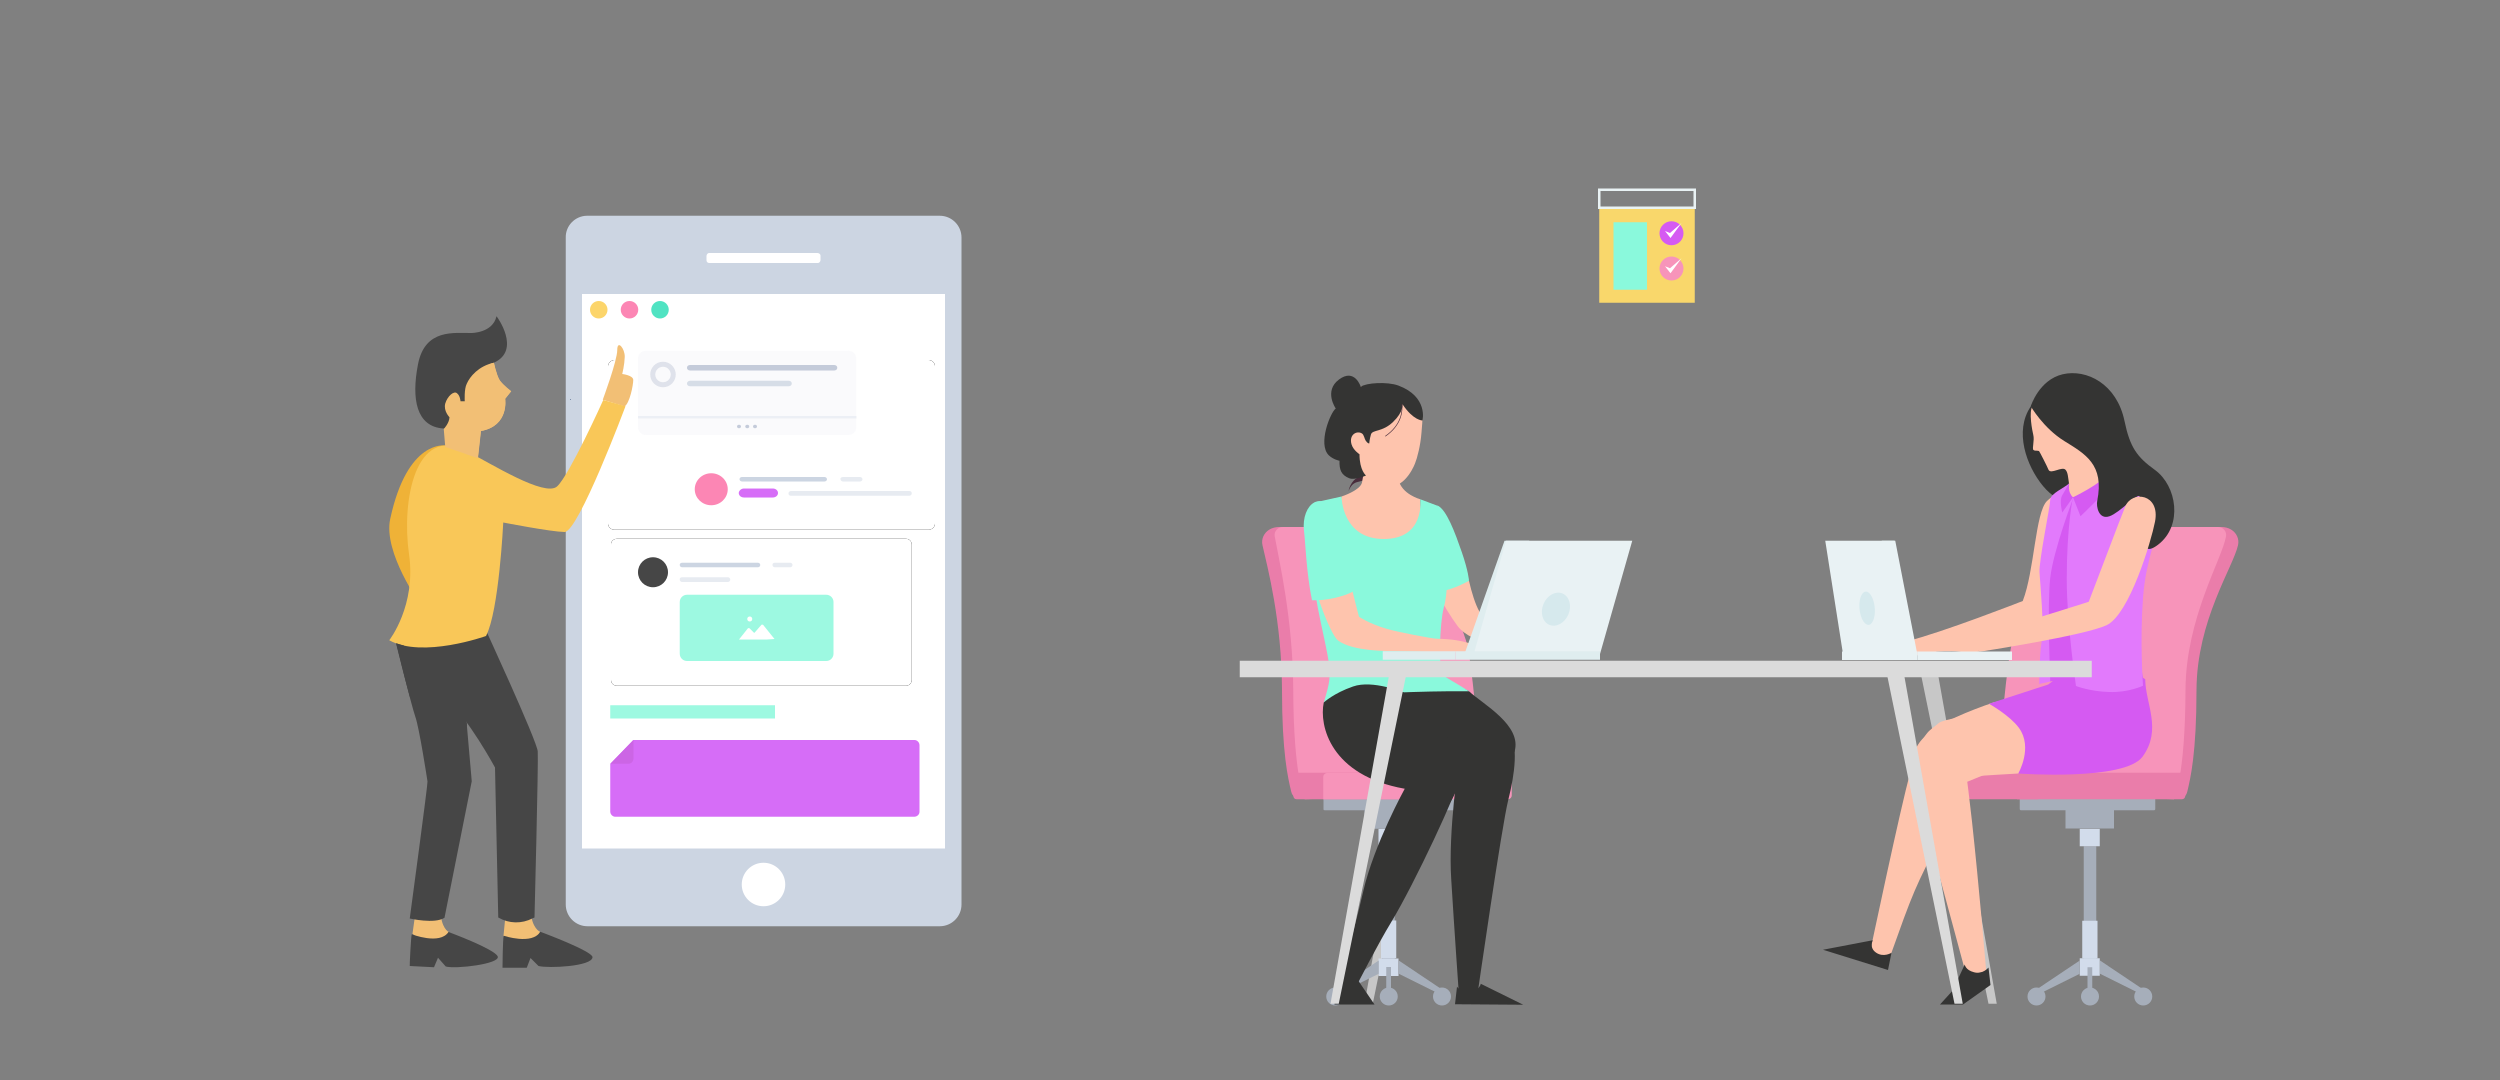 <?xml version="1.0" encoding="utf-8"?>
<!-- Generator: Adobe Illustrator 21.0.0, SVG Export Plug-In . SVG Version: 6.00 Build 0)  -->
<svg version="1.1" id="Layer_1" xmlns="http://www.w3.org/2000/svg" xmlns:xlink="http://www.w3.org/1999/xlink" x="0px" y="0px"
	 width="1000px" height="432px" viewBox="0 0 1000 432" style="enable-background:new 0 0 1000 432;" xml:space="preserve">
<rect x="0" y="0" width="1000" height="432" fill="#808080" stroke="none"/>
<style type="text/css">
	.st0{fill:#364469;}
	.st1{fill:#F9D76B;}
	.st2{fill:#8AF9DC;}
	.st3{fill:none;stroke:#E9F2F4;stroke-miterlimit:10;}
	.st4{fill:#D55AF2;}
	.st5{fill:#FFFFFF;}
	.st6{fill:#F794BA;}
	.st7{fill:#C7C7C7;}
	.st8{fill:#482C3B;}
	.st9{fill:#A6AEBA;}
	.st10{fill:#D2DCEB;}
	.st11{fill:#EA7DAA;}
	.st12{fill:#FEC4AD;}
	.st13{fill:#343433;}
	.st14{fill:#DFEDEF;}
	.st15{fill:#E9F2F4;}
	.st16{fill:#D6E9ED;}
	.st17{fill:none;stroke:#482C3B;stroke-width:0.25;stroke-miterlimit:10;}
	.st18{fill:#E27AFC;}
	.st19{fill:#DBDBDB;}
	.st20{fill:none;stroke:#8FC4E6;stroke-linecap:round;stroke-linejoin:round;stroke-miterlimit:10;}
	.st21{fill:#CCD5E2;}
	.st22{fill:#D66DF7;}
	.st23{fill:#CC65E5;}
	.st24{fill:#FCD56B;}
	.st25{fill:#FC86B4;}
	.st26{fill:#50E3C2;}
	.st27{fill:#9DF9E1;}
	.st28{fill:#1B3760;}
	.st29{fill:#E7EBF1;}
	.st30{fill:#464646;}
	.st31{opacity:0.8;fill:#F8F9FB;enable-background:new    ;}
	.st32{fill:#C4CBDA;}
	.st33{fill:#D6DDE7;}
	.st34{opacity:0.5;fill:none;stroke:#C4CBDA;stroke-width:2;enable-background:new    ;}
	.st35{opacity:0.3;fill:#CCD5E2;enable-background:new    ;}
	.st36{fill:#F2BF75;}
	.st37{fill:#EFB237;}
	.st38{fill:#F9C758;}
</style>
<g>
	<path class="st0" d="M1705.2,152.4l-8.4,19.6l2.2,0.9l8.4-19.6c0.1-0.2,0-0.5-0.2-0.6c-0.5-0.2-0.9-0.4-1.4-0.6
		C1705.5,152.1,1705.3,152.2,1705.2,152.4z"/>
	<path class="st0" d="M1705.2,157.2l-1.4-0.6l2.4-5.5c0.2-0.4,0.6-0.6,1-0.4l0,0c0.4,0.2,0.6,0.6,0.4,1L1705.2,157.2z"/>
</g>
<g>
	<rect x="639.7" y="83.2" class="st1" width="38.2" height="37.9"/>
	<rect x="645.4" y="88.9" class="st2" width="13.4" height="27"/>
	<rect x="639.7" y="75.9" class="st3" width="38.2" height="7.2"/>
	<g>
		<circle class="st4" cx="668.6" cy="93.3" r="4.8"/>
	</g>
	<g>
		<polygon class="st5" points="668.2,95.2 666,92.4 668,93.2 672.6,89.2 		"/>
	</g>
	<g>
		<circle class="st6" cx="668.6" cy="107.4" r="4.8"/>
	</g>
	<g>
		<polygon class="st5" points="668.2,109.3 666,106.5 668,107.3 672.6,103.3 		"/>
	</g>
</g>
<g>
	<polygon class="st7" points="545.8,401.5 549.1,401.5 575.9,270.8 569.1,270.8 	"/>
	<polygon class="st7" points="798.7,401.5 795.4,401.5 768.6,270.8 775.4,270.8 	"/>
	<path class="st8" d="M541.5,192.2c-1.1,1.2-1.8,2.7-2.1,4.2c0.5-1.1,1.1-2.3,2.2-3c1.3-0.9,3.1-0.7,4.5-1.6
		c1.3-0.8,1.9-2.3,2.5-3.6c-1.1,0.8-2.1,1.7-3.5,2C543.7,190.6,542.5,191.1,541.5,192.2z"/>
	<g>
		<g>
			<rect x="552.9" y="338.5" class="st9" width="5" height="48.4"/>
			<rect x="551.4" y="331.5" class="st10" width="8" height="7"/>
			<rect x="552.4" y="368.2" class="st10" width="6.1" height="15.1"/>
			<rect x="551.4" y="383.4" class="st10" width="8" height="7"/>
			<rect x="545.8" y="318.2" class="st9" width="19.4" height="13.3"/>
			<path class="st9" d="M529.9,324.1h53.2c0.3,0,0.5-0.2,0.5-0.5v-8.9c0-0.3-0.2-0.5-0.5-0.5h-53.2c-0.3,0-0.5,0.2-0.5,0.5v8.9
				C529.3,323.9,529.6,324.1,529.9,324.1z"/>
			<polygon class="st9" points="536.1,397.1 551.5,389.5 551.5,384.2 534.1,395.8 			"/>
			<circle class="st9" cx="534.1" cy="398.6" r="3.6"/>
			<circle class="st9" cx="555.5" cy="398.6" r="3.6"/>
			<polygon class="st9" points="574.8,397.1 559.5,389.5 559.5,384.2 576.8,395.8 			"/>
			<circle class="st9" cx="576.8" cy="398.6" r="3.6"/>
			<rect x="554.5" y="386.8" class="st9" width="1.9" height="11.7"/>
		</g>
	</g>
	<path class="st11" d="M520.3,319.6c-1.8,0.1-3.4-1.1-3.8-2.9c-1.3-5.4-3.7-15.5-3.7-40.7c-0.1-27.8-5.8-49-7.8-57.9
		c-0.6-2.5,0.6-5,2.8-6.3l0,0c1.2-0.7,2.5-1,3.9-1H560c0,0,19.9,35.5,22.5,47.7s6.2,58.9,6.2,58.9L520.3,319.6z"/>
	<path class="st6" d="M521.9,319.7c0,0-4.5-8.9-4.6-43.7c-0.1-28.7-5.8-52.3-7.4-61.4c-0.4-2,1.2-3.8,3.2-3.8h51.4
		c0,0,19.9,35.5,22.5,47.7s6.2,58.9,6.2,58.9L521.9,319.7z"/>
	<path class="st11" d="M518.6,319.7h50.2v-10.6h-51.4v9.3C517.3,319.1,517.9,319.7,518.6,319.7z"/>
	<path class="st6" d="M529.3,319.7h73.8c0.9,0,1.6-0.7,1.6-1.6v-7.3c0-0.9-0.7-1.6-1.6-1.6h-72.2c-0.9,0-1.6,0.7-1.6,1.6V319.7
		L529.3,319.7z"/>
	<path class="st12" d="M536.6,198.6c0,0,7.5-2.4,8.2-5.6c0.6-2.6,1.6-10.9,1.6-10.9h13c0,0-0.5,7.3,0,9.7c1.2,5.9,8.7,7.9,8.7,7.9
		l1.1,18.5L550,234.3l-18.6-18.7L536.6,198.6z"/>
	<path id="XMLID_98_" class="st12" d="M566.4,162c3.3,4.4,2.6,5,2.2,11c-0.4,5.2-1.7,10.2-2.6,12.4c-0.9,2.3-5.5,12.1-13.8,8.5
		c-4.6-2-9.8-6.9-11.3-10.2c-1.1-2.5-1.7-6.9-1.8-11c-0.1-4-0.1-9.2,0-12.2C539.7,150,560.4,154,566.4,162z"/>
	<path class="st13" d="M587.9,286.4c7.1-1.5,11.1,0.7,15.4,5.9c4.3,5.1,2.6,17.5,0,27.7s-12.4,78.4-12.4,78.4h-7.3
		c0,0-1.9-26.9-3.1-46.5c-1.3-19.6,3.1-47.7,3.1-47.7l-27.7-17.8C555.9,286.4,581.5,287.8,587.9,286.4z"/>
	<path class="st13" d="M587.6,276.5c5.4,5.1,21.4,13.6,18.2,24.2l-21.4,9.1c0,0-21.8-7.9-28.5-23.4s-6.7-15.5-6.7-15.5l14.4-5.7
		L587.6,276.5z"/>
	<path class="st13" d="M571.9,290.1c3.9,2.8,14.6,7.5,12.5,19.7c-1.1,6.2-18.5,43.5-28,59.2c-4.9,8-13.5,24.7-13.5,24.7l-8.1,1.9
		c0,0,6.2-20.3,10.5-39.1c4.3-18.8,16.7-41.2,16.7-41.2s-9.2-6.2-16-9.2s-10.5-4.2-0.3-14C555.9,282.4,564.3,284.6,571.9,290.1z"/>
	<path class="st12" d="M587.6,232.4c1.1,4.7,2.5,9.3,4.2,12.3s36.9,15.9,36.9,15.9h-20.5c0,0-19.5-2.6-25.1-10.1
		c-5.6-7.5-10.7-18.1-10.7-18.1L587.6,232.4L587.6,232.4z"/>
	<path class="st2" d="M575,202.2c3.6,1.6,7,10.8,9.7,18.6s2.9,11.5,2.9,11.5s-9.4,5.4-14.4,4c0,0-4.7-17-1.5-25.6
		C575,202.2,575,202.2,575,202.2z"/>
	<path class="st2" d="M556.9,277.1c10.2-0.4,20.5-0.7,30.7-0.6c-5-3.2-9.4-5.5-10.3-6.4c-2.1-2.1-1.4-21.1,0.2-27s1.5-12.7,0.3-15.8
		c-1.1-3-2.8-25-2.8-25l-6.9-2.6c0,0,2.1,15.9-14.6,15.9c-16.8,0-16.9-17-16.9-17l-10.7,2.4c0,0-0.8,20.7-0.4,30.2
		c0.4,9.5,4.9,25.7,6.1,34.3c1,6.6-0.8,10.7-2.1,15.6C538,277.6,547.4,276.8,556.9,277.1z"/>
	<path class="st13" d="M543.4,392.4c-2.3-0.5-3.1,0.5-5.2,1.8c-2.1,1.4-4.4,1.4-4.4,1.4v6.2h16L543.4,392.4z"/>
	<path class="st13" d="M592.3,393.5c0,0-0.2,2.2-3.7,3.1c-3.5,1-5.8-1.9-5.8-1.9l-0.8,7l27.3,0.2L592.3,393.5z"/>
	<path class="st12" d="M592.8,258.9c-3.1-0.4-6-3.2-17.9-3.4c-2.1,0-16.2-2.8-20-3.9c-7.5-2.2-11.3-4.9-11.3-4.9s-4.4-16.2-6-26.5
		c-4.8-0.5-9.6-1.1-14.4-2c-0.2,12.8,8.9,35.7,12,38c5.9,4.4,19.8,4.2,23.1,4.3c7.7,0.1,40.6,1,40.6,1S601.3,260,592.8,258.9z"/>
	<path class="st2" d="M541.4,236.5c0,0-4.4-25.7-5.6-28.4c-6.5-14-15.5-6.5-14.2,4.3c0.6,4.6,0.9,16.5,3.2,27.7
		C530,240.4,537.8,238.6,541.4,236.5z"/>
	<polygon class="st14" points="585.8,261.6 598.7,261.6 611.7,216.3 601.8,216.3 	"/>
	<polygon class="st15" points="589.5,261.6 640,261.6 652.9,216.3 602.4,216.3 	"/>
	<rect x="582.1" y="260.5" class="st14" width="57.9" height="3.4"/>
	<rect x="553.1" y="260.5" class="st14" width="29" height="3.4"/>
	
		<ellipse transform="matrix(0.389 -0.921 0.921 0.389 156.262 722.072)" class="st16" cx="622.2" cy="243.3" rx="6.8" ry="5.4"/>
	<path class="st13" d="M529.5,281c-1.9,9.2,2.6,29.2,32.4,34.5l17,6.9c0,0,6.8-7.6,4.6-18.1c-2.1-10.5-14.1-14.5-22-27.3
		c0,0-12.4-5.2-20.3-2.4C533.4,277.3,529.5,281,529.5,281z"/>
	<path class="st13" d="M569,168.2c0,0-3.6,0.1-8-6.5c0,0,0.5,3-3.8,7.1s-8.1,3-8.8,4.9c-0.6,2-0.7,3.7-0.7,3.7s-0.7,0-1.4-1.1
		c-0.5-0.7-0.7-2.4-1.5-2.9c-2-1.3-5.3,0.4-4.2,4.3c0.7,2.4,3.2,4,3.2,4c0,6.5,2.6,8.5,2.6,8.5s-4.4,2-6.7,1.1c-3.2-1.3-4-3.3-3.9-7
		c0,0-2.4-0.4-4.3-2.2c-4.5-4.5,0.7-17.2,2.8-18.7c0,0-4.9-7,1.3-11.6c6.3-4.7,8.7,2.9,8.7,2.9c2.1-1.6,10.6-2.1,15-0.5
		C571.4,158.7,569,168.2,569,168.2z"/>
	<path class="st17" d="M560.7,161.7c0.4,2.5,0,8.3-6.6,12.8"/>
	<g>
		<g>
			<rect x="833.5" y="338.5" class="st9" width="5" height="48.4"/>
			<rect x="831.9" y="331.5" class="st10" width="8" height="7"/>
			<rect x="832.9" y="368.3" class="st10" width="6.1" height="15.1"/>
			<rect x="831.9" y="383.3" class="st10" width="8" height="7"/>
			<rect x="826.2" y="318.1" class="st9" width="19.4" height="13.3"/>
			<path class="st9" d="M861.6,324.1h-53.2c-0.3,0-0.5-0.2-0.5-0.5v-8.9c0-0.3,0.2-0.5,0.5-0.5h53.2c0.3,0,0.5,0.2,0.5,0.5v8.9
				C862.1,323.9,861.9,324.1,861.6,324.1z"/>
			<polygon class="st9" points="855.3,397.1 840,389.5 840,384.2 857.3,395.8 			"/>
			<circle class="st9" cx="857.3" cy="398.6" r="3.6"/>
			<circle class="st9" cx="836" cy="398.6" r="3.6"/>
			<polygon class="st9" points="816.6,397.1 831.9,389.5 831.9,384.2 814.6,395.8 			"/>
			<circle class="st9" cx="814.6" cy="398.6" r="3.6"/>
			<rect x="835" y="386.9" class="st9" width="1.9" height="11.7"/>
		</g>
	</g>
	<path class="st11" d="M871.1,319.6c1.8,0.1,3.4-1.1,3.8-2.9c1.3-5.4,3.7-15.5,3.7-40.7c0.1-27.8,14.6-49,16.6-57.9
		c0.6-2.5-0.6-5-2.8-6.3l0,0c-1.2-0.7-2.5-1-3.9-1h-57.1c0,0-19.9,35.5-22.5,47.7s-6.2,58.9-6.2,58.9L871.1,319.6z"/>
	<path class="st6" d="M869.6,319.7c0,0,4.5-8.9,4.6-43.7c0.1-28.7,14.6-52.3,16.2-61.4c0.4-2-1.2-3.8-3.2-3.8H827
		c0,0-19.9,35.5-22.5,47.7s-6.2,58.9-6.2,58.9L869.6,319.7z"/>
	<g>
		<path class="st11" d="M872.8,319.7h-66v-10.6h67.3v9.3C874.1,319.1,873.5,319.7,872.8,319.7z"/>
		<path class="st11" d="M815.2,319.7h-26.9c-0.9,0-1.6-0.7-1.6-1.6v-7.3c0-0.9,0.7-1.6,1.6-1.6h25.3c0.9,0,1.6,0.7,1.6,1.6
			L815.2,319.7L815.2,319.7z"/>
	</g>
	<path class="st12" d="M818.8,200.4c-4.7,4.6-5,27.9-9.7,40c0,0-32.1,12.6-46.7,16.2l5.1,5.4c0,0,43.5-10.5,49-14.1
		c8.4-5.6,13.3-28.3,14.1-39.7C831.4,196.8,823.6,195.5,818.8,200.4z"/>
	<path class="st12" d="M765.9,257.5l-3.6-0.8c0,0-7.3-0.7-9.7-1c-2.4-0.3-5.2,2.4-8.4,3.4s-6.3,3-6.3,3h2.6l5.2,0.9l4.7-0.9
		c0,0,5.6-0.5,8.9,0s8.1,0,8.1,0L765.9,257.5z"/>
	<path class="st12" d="M797.7,280.9c-10,3.3-22.2,8.6-25.8,11.9s-10.6,8.1-4.9,26.3c3.6,11.7,19.5,70.9,19.5,70.9l8-1.4
		c0,0-2.9-34.3-5.7-60c-1.4-12.4-1.9-15.9-1.9-15.9l10.8-4.4c13.7-5.6,9-29.1,9-29.1L797.7,280.9z"/>
	<path class="st12" d="M775.4,289.3c-3.6,3.3-6.1,2.2-11.5,20.6c-3.4,11.7-15.9,71-15.9,71l7.5,3.2c10.1-28.3,10.1-28.3,21.9-51.3
		c5.7-11.1,8.1-22.1,8.1-22.1l21.8-1.3c13.7-5.6,9-25.5,9-25.5S778.9,286,775.4,289.3z"/>
	<path class="st4" d="M858.1,271.7c0,9.6,6.9,20.1-1.1,31c-7.3,9.8-49.7,6.7-49.7,6.7s6-10.4,0.3-18.2c-3.6-5-12-9.7-12-9.7
		l23.7-7.7l19.1-14.8L858.1,271.7z"/>
	<path class="st13" d="M834.3,198.3c-1.3,4.4-10.4,4.3-17.1-3.9c-6.7-8.1-11.6-22-4.9-31.8c6.7-9.8,15.7,9.2,18.7,19.3
		S834.3,198.3,834.3,198.3z"/>
	<path class="st12" d="M813.1,162.4c-1.8,2.1-0.1,10.3,0.2,11.5c0.6,2.3-0.6,5.6,0.1,6.1c0.7,0.5,1,0.1,2.2,0.4
		c0.1,0,3.3,6.2,3.8,7.5c0.9,2,5.4-1.5,6.8,0c1,1.1,1,3,1.4,5.5l-2.7,10.8l21.9-4.2c0,0-6.4-9.5-8-13.9s0.4-9.1-0.1-14.9
		c-0.5-5.8-3.2-13.3-11.4-14.1C820.1,156.4,815.3,159.8,813.1,162.4z"/>
	<path class="st4" d="M820,272.6c0,0,5.6-1.2,14.6,0c9.1,1.2,22.6-1.3,22.6-1.3s-5.5-28.5-5.2-41.4s1.4-26.9,1.4-26.9l-24.2-4.1
		c0,0-5.9,2.1-9.2,11.6C816.7,220,817.2,260.8,820,272.6z"/>
	<path class="st18" d="M827.7,193.3c-1.8,1.8-7.6,4.1-7.6,6.6s-4.6,24.5-4.3,29.1s1.9,22,0.9,27.4s-1,17.2-1,17.2l4.4-1
		c0,0-1.3-30.3,0-41.5s9.2-31.9,9.2-31.9l-3-1L827.7,193.3z"/>
	<path class="st18" d="M836.5,199.2l-7.3-0.3c0,0-2.5,11.2-2.5,32.8c0,18.2,3.7,42.7,3.7,42.7s5.6,2.2,13.3,2.4
		c7.6,0.3,13.5-2.5,13.5-2.5s-1.3-17.8,0-35.1s5.9-21.3,5-32.6c-1.5-18.8-18.5-12.2-18.5-12.2L836.5,199.2z"/>
	<path class="st4" d="M829.2,198.9c0,0,11.7-5.6,13.5-9.2c0,0,1.3,3.1,1,4.6s-11.5,12.2-11.5,12.2L829.2,198.9z"/>
	<path class="st13" d="M838.9,200.3c2.9-14.5-4.8-18.7-13.2-23.9s-13.4-13.9-13.4-13.9s3.3-10.6,12.8-12.8s21.6,3.8,24.7,18.7
		c2.2,10.6,5,14.4,12.2,19.6c8.7,6.3,11.3,22.2,1.2,29.9c-9.4,7.1-4-9.8-7.4-19.3c-0.6-1.6-7.9,6.5-12,7.9
		C839.5,208,838.4,202.6,838.9,200.3z"/>
	<path class="st4" d="M827.7,193.3c0,0-0.8,3.6,1.5,5.6l-4.3,6.1c0,0-1.3-4.8,0-6.9C826.1,196.1,827.7,193.3,827.7,193.3z"/>
	<path class="st13" d="M785.9,385.8c0,0,0.2,2.2,3.7,3.1c3.5,1,5.8-1.9,5.8-1.9l0.8,7l-11,7.8H776l5-5.5L785.9,385.8z"/>
	<path class="st13" d="M749.1,376.1c0,0-1.6,3,1.4,5s6.1,0,6.1,0l-1.4,6.9l-26-8.1L749.1,376.1z"/>
	<g>
		<path class="st12" d="M850.1,202.6c-2.5,6.1-9.9,26-14.6,38.1c0,0-34.2,11-48.8,14.6l5.1,5.4c0,0,41.7-6.4,50.8-10.6
			c9.2-4.3,17.9-33.7,19.4-41.4C864.2,197.5,852.8,196,850.1,202.6z"/>
		<path class="st12" d="M790.2,256.1l-3.6-0.8c0,0-7.3-0.7-9.7-1s-5.2,2.4-8.4,3.4s-6.3,3-6.3,3h2.6l5.2,0.9l4.7-0.9
			c0,0,5.6-0.5,8.9,0c3.2,0.5,8.1,0,8.1,0L790.2,256.1z"/>
	</g>
	<polygon class="st15" points="766.9,261.6 759.8,261.6 752.7,216.3 758.1,216.3 	"/>
	<polygon class="st15" points="764.8,261.6 737.2,261.6 730.1,216.3 757.8,216.3 	"/>
	<rect x="736.8" y="260.6" class="st15" width="30.1" height="3.4"/>
	<rect x="766.9" y="260.6" class="st15" width="37.9" height="3.4"/>
	<path class="st16" d="M749.6,241.2c0.8,3.5,0.2,7.2-1.3,8.4s-3.4-0.7-4.2-4.2s-0.2-7.2,1.3-8.4C747,235.8,748.8,237.7,749.6,241.2z
		"/>
	<rect x="495.9" y="264.3" class="st19" width="340.8" height="6.6"/>
	<g>
		<polygon class="st19" points="532.2,401.5 535.5,401.5 562.3,270.8 555.5,270.8 		"/>
		<polygon class="st19" points="785.1,401.5 781.8,401.5 755,270.8 761.8,270.8 		"/>
	</g>
</g>
<g>
	<line id="Line_4" class="st20" x1="353.2" y1="111.1" x2="353.2" y2="135.8"/>
	<line id="Line_5" class="st20" x1="353.2" y1="101.9" x2="353.2" y2="105.2"/>
	<path id="Path_48" class="st21" d="M235,86.3h140.9c4.8,0,8.7,3.9,8.7,8.7v266.8c0,4.8-3.9,8.7-8.7,8.7H235c-4.8,0-8.7-3.9-8.7-8.7
		V95c-0.1-4.7,3.7-8.6,8.4-8.7C234.8,86.3,234.9,86.3,235,86.3z"/>
	<rect id="Rectangle_26" x="232.8" y="117.6" class="st5" width="145.2" height="221.8"/>
	<path id="Path_49" class="st5" d="M282.6,104.1v-1.7c0-0.6,0.5-1.2,1-1.2h0.1H327c0.6,0,1.2,0.5,1.2,1v0.1v1.7c0,0.6-0.5,1.2-1,1.2
		H327h-43.3C283.1,105.2,282.6,104.8,282.6,104.1z"/>
	<circle id="Ellipse_6" class="st5" cx="305.4" cy="353.8" r="8.7"/>
	<path id="Path_50" class="st22" d="M365.8,326.7H246.1c-1,0-2-0.9-2-2.1v-19.1l9.2-9.5h112.5c1,0,2,0.9,2,2.1v26.6
		C367.8,325.7,367,326.6,365.8,326.7z"/>
	<path id="Path_51" class="st23" d="M251.4,305.5h-7.2l9.2-9.5v7.5C253.3,304.6,252.5,305.5,251.4,305.5L251.4,305.5z"/>
	<circle id="Ellipse_7" class="st24" cx="239.5" cy="123.9" r="3.5"/>
	<circle id="Ellipse_8" class="st25" cx="251.8" cy="123.9" r="3.5"/>
	<circle id="Ellipse_9" class="st26" cx="264" cy="123.9" r="3.5"/>
	<rect id="Rectangle_36" x="244.1" y="282.1" class="st27" width="65.9" height="5.3"/>
	<path id="Path_83" class="st28" d="M228.3,160h-0.2l-0.1-0.1l0.3-0.3V160z"/>
	<g id="Rectangle_18_">
		<g>
			<path id="path-3_14_" d="M246.8,215.5h115.5c1.4,0,2.4,1,2.4,2.4v54c0,1.4-1,2.4-2.4,2.4H246.8c-1.4,0-2.4-1-2.4-2.4v-54
				C244.3,216.5,245.5,215.5,246.8,215.5z"/>
		</g>
		<g>
			<path id="path-3_2_" class="st5" d="M246.8,215.5h115.5c1.4,0,2.4,1,2.4,2.4v54c0,1.4-1,2.4-2.4,2.4H246.8c-1.4,0-2.4-1-2.4-2.4
				v-54C244.3,216.5,245.5,215.5,246.8,215.5z"/>
		</g>
	</g>
	<path id="Path_54_" class="st21" d="M272.8,225.1h30.4c0.6,0,0.9,0.5,0.9,0.9l0,0c0,0.6-0.5,0.9-0.9,0.9h-30.4
		c-0.6,0-0.9-0.5-0.9-0.9l0,0C271.8,225.5,272.3,225.1,272.8,225.1z"/>
	<path id="Path_53_" class="st29" d="M309.9,225.1h6.2c0.6,0,0.9,0.5,0.9,0.9l0,0c0,0.6-0.5,0.9-0.9,0.9h-6.2
		c-0.6,0-0.9-0.5-0.9-0.9l0,0C308.9,225.5,309.3,225.1,309.9,225.1z"/>
	<path id="Rectangle_17_" class="st29" d="M272.8,230.9h18.4c0.5,0,0.9,0.5,0.9,0.9v0.1c0,0.5-0.5,0.9-0.9,0.9h-18.4
		c-0.5,0-0.9-0.5-0.9-0.9v-0.1C271.8,231.2,272.3,230.9,272.8,230.9z"/>
	<g id="Oval_9_">
		<circle id="path-5_4_" class="st30" cx="261.2" cy="228.9" r="6"/>
	</g>
	<path id="Rectangle_16_" class="st27" d="M274.8,237.9h55.7c1.6,0,2.9,1.3,2.9,2.9v20.7c0,1.6-1.3,2.9-2.9,2.9h-55.7
		c-1.6,0-2.9-1.3-2.9-2.9v-20.7C271.9,239.2,273.2,237.9,274.8,237.9z"/>
	<path id="Path_42_" class="st5" d="M306.8,255.8h-11.2l3.5-4.4c0.1-0.2,0.5-0.2,0.7-0.1l0,0l1.7,1.7c0,0.1,0.1,0.1,0.2,0.1
		c0.1,0,0.1,0,0.2-0.1l0,0l2.6-3c0.1-0.2,0.5-0.2,0.7-0.1c0,0,0,0,0.1,0.1l4.5,5.6L306.8,255.8z"/>
	<circle id="Oval_8_" class="st5" cx="299.9" cy="247.6" r="1"/>
	<g id="Rectangle_7_">
		<g>
			<path id="path-7_10_" d="M245.8,144h125.6c1.5,0,2.6,1.2,2.6,2.5v62.9c0,1.4-1.2,2.5-2.6,2.5H245.8c-1.5,0-2.6-1.2-2.6-2.5v-62.9
				C243.2,145.2,244.5,144,245.8,144z"/>
		</g>
		<g>
			<path id="path-7_1_" class="st5" d="M245.8,144h125.6c1.5,0,2.6,1.2,2.6,2.5v62.9c0,1.4-1.2,2.5-2.6,2.5H245.8
				c-1.5,0-2.6-1.2-2.6-2.5v-62.9C243.2,145.2,244.5,144,245.8,144z"/>
		</g>
	</g>
	<path id="Rectangle_12_" class="st31" d="M258.3,140.3h81.1c1.7,0,3.1,1.4,3.1,3.1v27.5c0,1.7-1.4,3.1-3.1,3.1h-81.1
		c-1.7,0-3.1-1.4-3.1-3.1v-27.5C255.2,141.7,256.5,140.3,258.3,140.3z"/>
	<ellipse id="Oval_4_" class="st32" cx="295.6" cy="170.6" rx="0.8" ry="0.7"/>
	<ellipse id="Oval_5_" class="st32" cx="298.9" cy="170.6" rx="0.8" ry="0.7"/>
	<ellipse id="Oval_6_" class="st32" cx="302" cy="170.6" rx="0.8" ry="0.7"/>
	<path id="Rectangle_13_" class="st32" d="M276,146h57.7c0.7,0,1.2,0.5,1.2,1v0.2c0,0.6-0.6,1-1.2,1H276c-0.7,0-1.2-0.5-1.2-1V147
		C274.8,146.5,275.3,146,276,146z"/>
	<path id="Rectangle_14_" class="st33" d="M276,152.3h39.5c0.7,0,1.2,0.5,1.2,1v0.2c0,0.6-0.6,1-1.2,1H276c-0.7,0-1.2-0.5-1.2-1
		v-0.2C274.8,152.8,275.4,152.3,276,152.3z"/>
	<ellipse id="Oval_7_" class="st34" cx="265.2" cy="149.8" rx="4.1" ry="4.1"/>
	<rect id="Rectangle_15_" x="255.2" y="166.4" class="st35" width="87.4" height="1"/>
	<path id="Rectangle_8_" class="st21" d="M296.8,190.8h33c0.6,0,1,0.5,1,0.9l0,0c0,0.5-0.5,0.9-1,0.9h-33c-0.6,0-1-0.5-1-0.9l0,0
		C295.8,191.2,296.2,190.8,296.8,190.8z"/>
	<path id="Rectangle_9_" class="st29" d="M337.2,190.8h6.8c0.6,0,1,0.5,1,0.9l0,0c0,0.5-0.5,0.9-1,0.9h-6.8c-0.6,0-1-0.5-1-0.9l0,0
		C336,191.2,336.6,190.8,337.2,190.8z"/>
	<path id="Rectangle_10_" class="st29" d="M316.4,196.4h47.3c0.6,0,1,0.3,1,0.9v0.1c0,0.5-0.5,0.9-1,0.9h-47.3c-0.6,0-1-0.3-1-0.9
		v-0.1C315.4,196.8,315.9,196.4,316.4,196.4z"/>
	<ellipse id="Oval_3_" class="st25" cx="284.5" cy="195.7" rx="6.6" ry="6.4"/>
	<path id="Rectangle_11_" class="st22" d="M297.6,195.4h11.5c1.2,0,2.1,0.8,2.1,1.8l0,0c0,1-0.9,1.8-2.1,1.8h-11.5
		c-1.2,0-2.1-0.8-2.1-1.8l0,0C295.5,196.4,296.4,195.4,297.6,195.4z"/>
</g>
<g>
	<path class="st36" d="M216,372.7c0,0-3.3-1.2-3.8-8.6h-9.8l-1,10.2l7.2,6.2l6.4-3.1L216,372.7z"/>
	<path class="st30" d="M201.5,374.3c0,0,11.4,3.8,14.6-1.6c0,0,21.1,7.8,20.9,10.2c-0.2,3.7-17.7,4.5-21.6,3.5l-3.2-3.2l-1.5,3.9
		h-9.7C201,387.1,201.1,374.9,201.5,374.3z"/>
	<path class="st36" d="M179.5,372.8c0,0-3.2-1.4-3.3-8.9l-9.8-0.5l-1.4,10.1l7,6.6l6.6-2.9L179.5,372.8z"/>
	<path class="st30" d="M164.7,373.7c0,0,11.2,4.4,14.7-0.9c0,0,18.5,6.8,19.7,9.8c1,3-16.9,5.1-20.8,4l-3.1-3.5l-1.6,3.8l-9.7-0.5
		C163.8,386.4,164.4,374.3,164.7,373.7z"/>
	<path class="st30" d="M158.2,256.5c0,0,6.4,25.8,7.9,30.1c1.6,4.4,4.8,25.3,4.9,26c0.2,0.7-7.1,54.8-7.1,54.8s10,2.3,13.9-0.3
		l10.9-54.6l-4.7-53.7L158.2,256.5z"/>
	<path class="st30" d="M159.7,255c0,0,9.8,16.8,18.6,24.4C187.2,287,198,307,198,307l1.3,60l0,0c4.3,2.5,9.4,2.6,13.8,0.3l0.7-0.3
		c0,0,1.6-62.4,1.3-66.4c-0.2-4.1-22.2-51.7-22.2-51.7L159.7,255z"/>
	<path class="st30" d="M197.5,145.1c0,0-7.6,27.1-20.1,26.3c-10.9-0.7-12.9-11.8-10.2-25.7c2.8-14.4,14.6-12.4,21.4-12.5
		c0,0,8.5,0,10-6.7C198.7,126.5,208.7,140.1,197.5,145.1"/>
	<path class="st37" d="M178.1,178.2c0,0-15.1-2.6-22,29.3c-3,13.5,12.3,34.6,12.3,34.6l16-30.8L178.1,178.2z"/>
	<path class="st36" d="M241.1,159.9c0,0,5.8-15.6,5.8-19.9s3.1-0.6,3,2.8c-0.1,3.1-1,6.8-1,6.8s4.4,0.5,4.4,2.4
		c0,2-1.4,9.3-3.5,10.6L241.1,159.9z"/>
	<path class="st38" d="M186.4,180.3c10,5.1,31.4,18.6,36.4,14.3c4.9-4.4,18.5-34.6,18.5-34.6l8.9,2.5c0,0-18.9,50.5-24.4,50.3
		c-5.5-0.1-24.5-3.8-24.5-3.8s-1.7,35.5-6.9,45.4c0,0-25.4,9.1-38.7,1.7c0,0,10.9-13.9,7.9-34.5C160.5,200,166.3,169.9,186.4,180.3z
		"/>
	<g>
		<path class="st36" d="M197.5,145.1c0,0,1,4.8,2.3,7c1.4,2.3,4.6,4.4,4.6,4.4l-2.4,3c0,0,1.8,10.9-9.7,12.9l-1.2,10.8l-13-4.4
			l-0.6-7.2c0,0,2.2-2.3,2.3-4.7c0,0-2.5-2.5-1.7-5.5c0.9-3,3.5-5.2,4.7-4.1c1.3,1,1.4,3.2,1.4,3.2h1.7c0,0-0.3-4.9,0.8-7
			C187.9,150.7,191.4,146.4,197.5,145.1z"/>
		<path class="st36" d="M191.2,183.2l1.2-10.8c11.4-2.1,9.7-12.9,9.7-12.9l2.4-3c0,0-3-2.3-4.6-4.4c-1.4-2.3-2.3-7-2.3-7
			c-0.6,0.1-1,0.3-1.5,0.5c0.9,2.3,2.1,6,2.3,9.4c0.5,5.5-0.5,11.7-8.2,16.6c-2.6,1.6-3.6,6-3.8,10L191.2,183.2z"/>
	</g>
	<path class="st30" d="M186.8,290.7c-8.6-2-16.7-7-22.9-12.1c-2.1-7.7-4.7-18.4-5.4-21.3c1,0.3,2.1,0.7,3,0.9
		c3.2,5.2,10.4,15.8,16.7,21.2c2.8,2.3,5.8,6,8.5,9.8L186.8,290.7z"/>
</g>
</svg>
